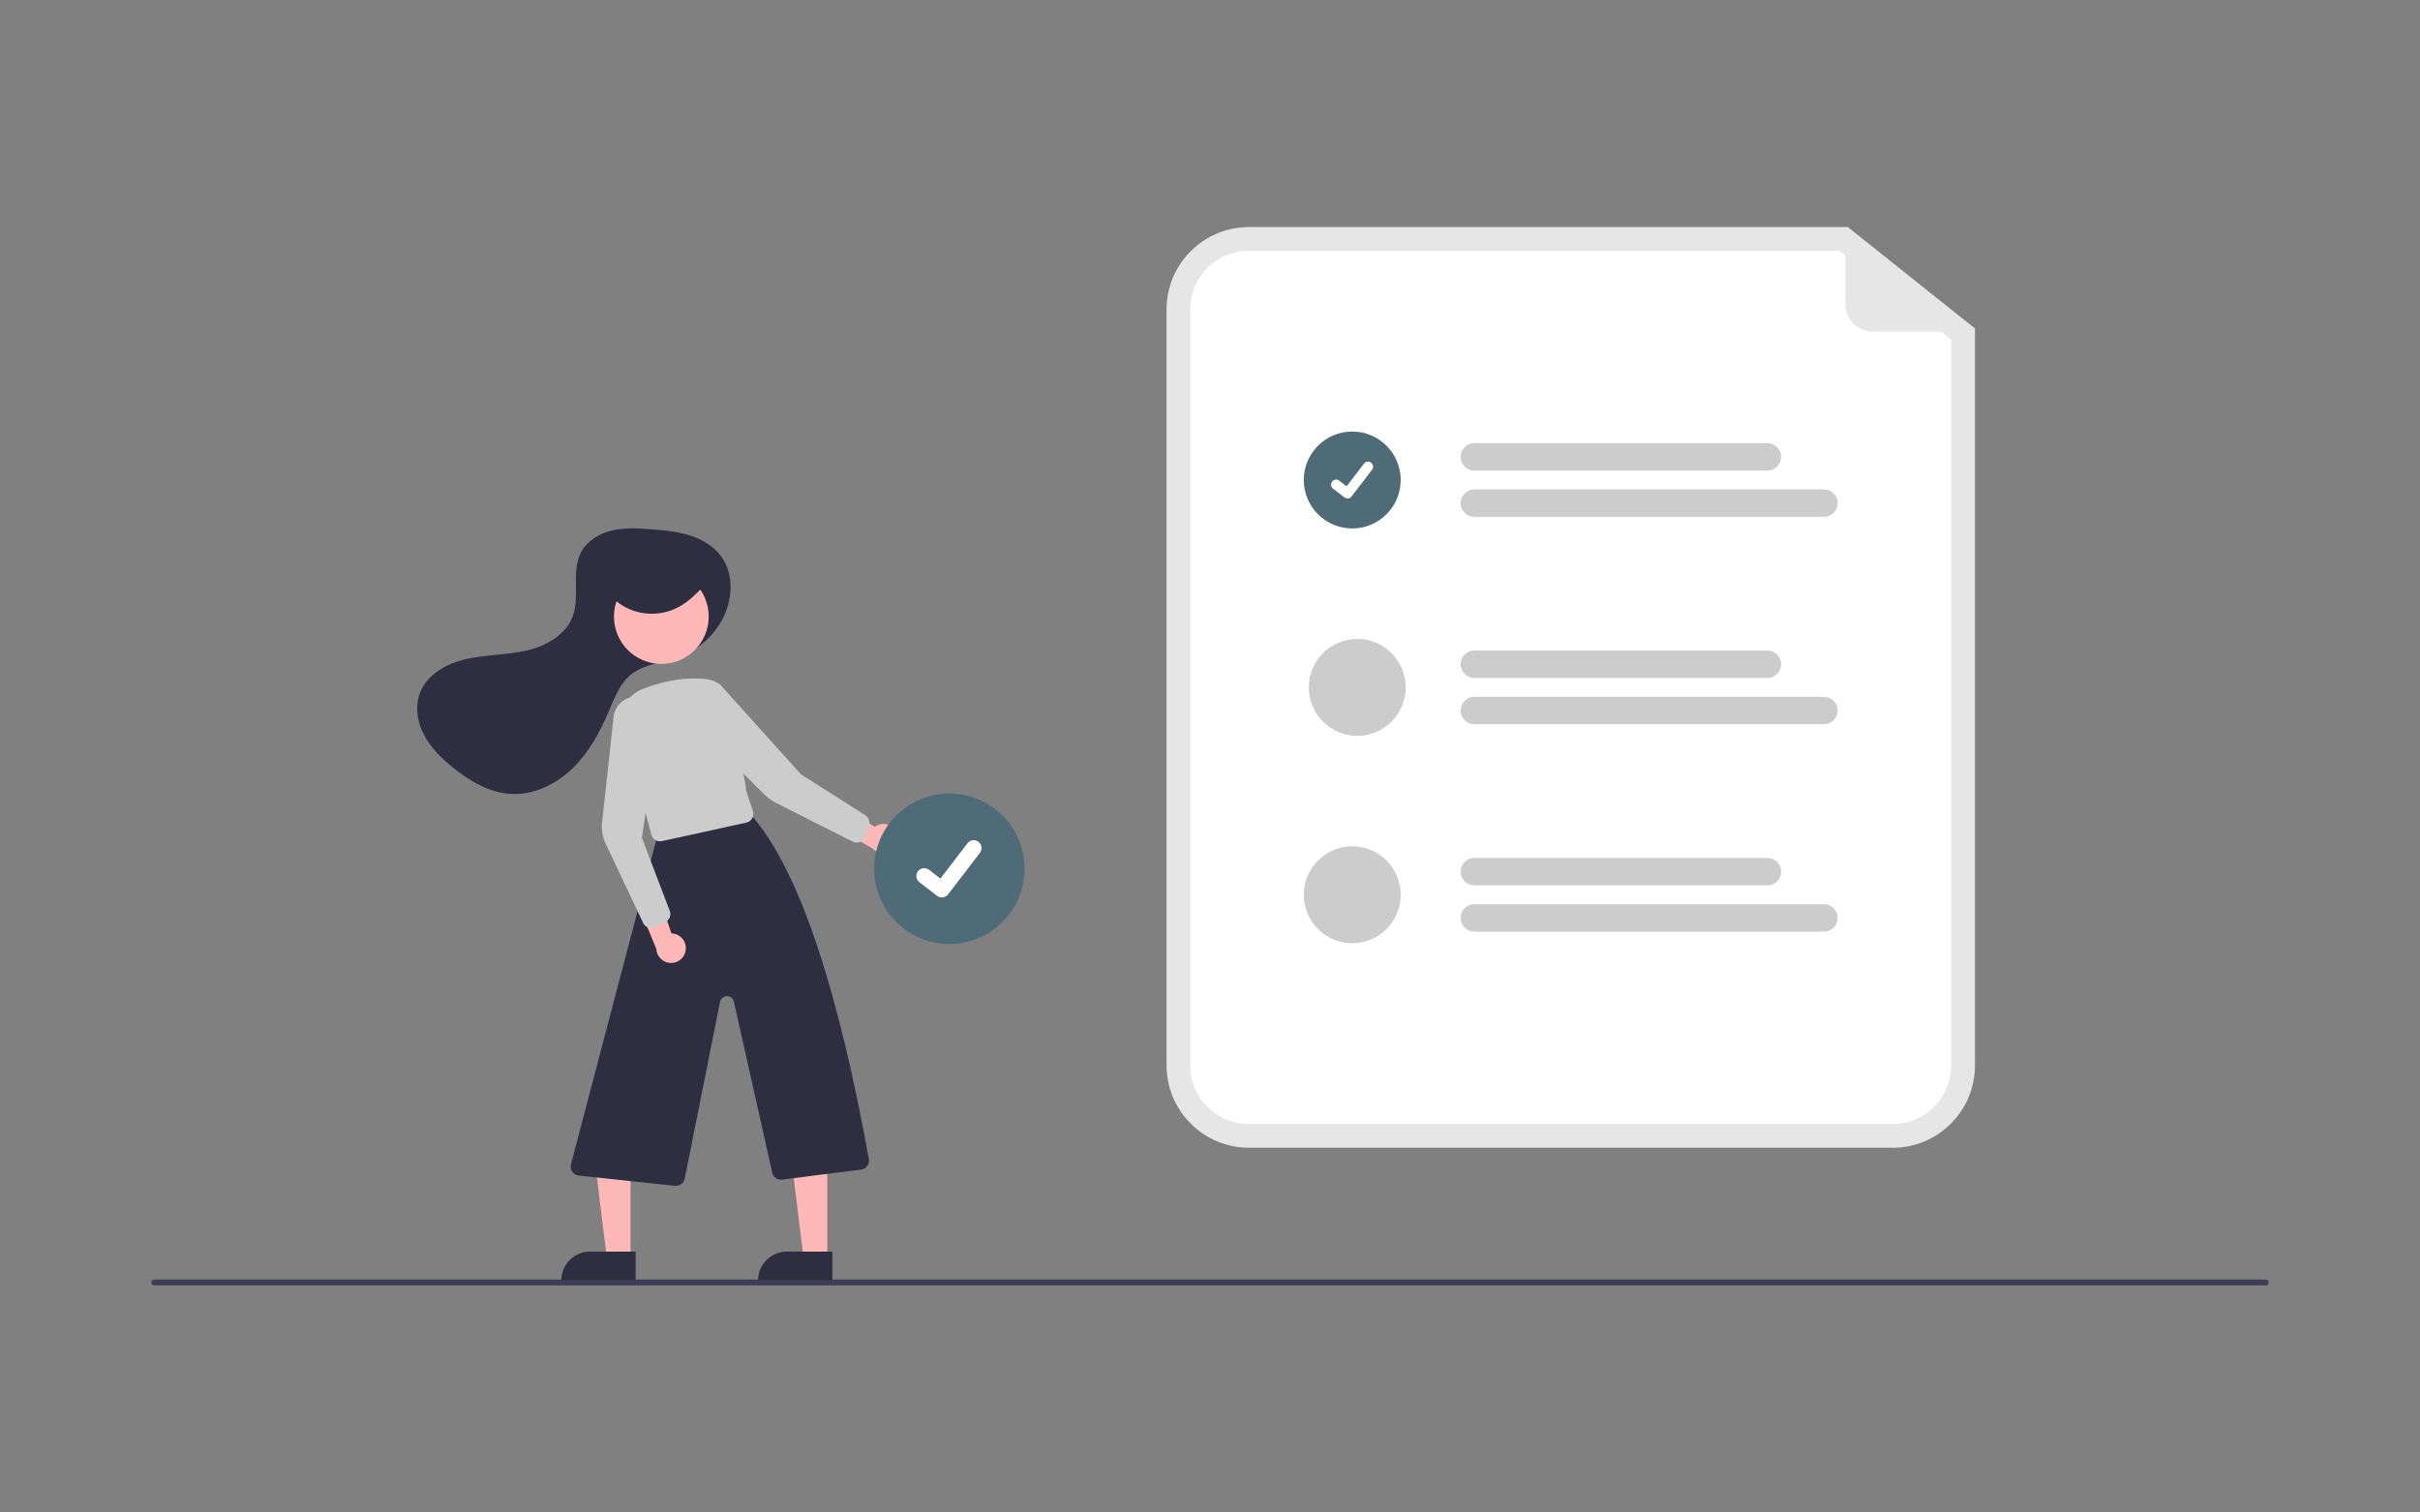 <?xml version="1.0" encoding="UTF-8"?> <svg xmlns="http://www.w3.org/2000/svg" id="Layer_2" data-name="Layer 2" viewBox="0 0 400 250"><rect x="0" y="0" width="400" height="250" fill="#808080" stroke="none"/><defs><style> .cls-1 { fill: #2f2e41; } .cls-2, .cls-3 { fill: #fff; } .cls-4 { fill: #3f3d56; } .cls-3 { opacity: 0; } .cls-5 { fill: #e6e6e6; } .cls-6 { fill: #ffb8b8; } .cls-7 { fill: #ccc; } .cls-8 { fill: #4f6b78; } </style></defs><g id="Layer_1-2" data-name="Layer 1"><rect class="cls-3" width="400" height="250"></rect><g><path class="cls-4" d="m374.51,212.47H25.49c-.27,0-.49-.22-.49-.49,0-.27.22-.49.49-.49h349.02c.27,0,.49.22.49.49,0,.27-.22.49-.49.49Z"></path><path class="cls-1" d="m119.39,102.39c1.7-3.21,1.98-7.39-.13-10.35-1.26-1.76-3.22-2.91-5.29-3.56s-4.24-.84-6.39-1c-2.13-.16-4.31-.28-6.39.2s-4.11,1.66-5.12,3.55c-1.72,3.18-.15,7.26-1.41,10.65-1.16,3.11-4.45,4.93-7.69,5.66s-6.61.66-9.85,1.38-6.54,2.53-7.71,5.63c-.85,2.24-.43,4.83.69,6.95s2.88,3.84,4.74,5.35c2.78,2.25,6.04,4.18,9.61,4.38,3.77.21,7.45-1.59,10.16-4.21,2.71-2.62,4.56-6.01,6.03-9.49.94-2.2,1.82-4.57,3.69-6.06,1.38-1.09,3.13-1.57,4.83-2.02l1.92-.51c3.52-.92,6.51-3.26,8.25-6.46.02-.03.03-.06.05-.1Z"></path><polygon class="cls-6" points="104.22 207.99 100.31 207.99 98.45 192.92 104.22 192.92 104.22 207.99"></polygon><path class="cls-1" d="m97.52,206.88h7.54v4.75h-12.28c0-2.62,2.12-4.75,4.75-4.75Z"></path><polygon class="cls-6" points="136.74 207.99 132.83 207.99 130.97 192.92 136.74 192.92 136.74 207.99"></polygon><path class="cls-1" d="m130.04,206.88h7.54v4.75h-12.28c0-2.62,2.12-4.75,4.75-4.75Z"></path><path class="cls-1" d="m111.73,196.01c-.05,0-.11,0-.16,0l-15.9-1.7c-.82-.09-1.42-.83-1.33-1.65,0-.06.02-.13.03-.19l14.08-53.55c.13-.56.57-.99,1.13-1.11l13.06-3.64c.53-.12,1.09.06,1.45.47,8.4,9.47,14.72,30.47,19.52,56.93.15.81-.39,1.59-1.21,1.74-.03,0-.05,0-.08.01l-13.03,1.66c-.77.1-1.48-.4-1.65-1.16l-6.34-28.26c-.14-.63-.76-1.02-1.39-.88-.45.1-.8.46-.89.91l-5.84,29.22c-.14.7-.75,1.2-1.46,1.2Z"></path><circle class="cls-6" cx="109.31" cy="101.91" r="7.83"></circle><path class="cls-7" d="m109.1,139.07c-.68,0-1.27-.46-1.44-1.11l-4.71-17.7c-.7-2.63.68-5.37,3.22-6.36,3.79-1.48,7.4-2.03,10.74-1.63h0c2.96.35,6.62,17.89,6.37,18.26l1.17,3.51c.26.78-.16,1.63-.95,1.89-.05.02-.1.03-.15.04l-13.93,3.06c-.11.02-.22.04-.32.04Z"></path><path class="cls-6" d="m113.32,157.17c.25-1.32-.61-2.59-1.92-2.84-.14-.03-.28-.04-.43-.04l-2.71-8.18-2.77,3.52,3,7.23c.07,1.35,1.22,2.38,2.56,2.31,1.13-.06,2.06-.88,2.27-1.99h0Z"></path><path class="cls-6" d="m148.21,137.5c-.61-1.19-2.08-1.66-3.27-1.05-.13.07-.25.14-.36.23l-7.19-4.76v4.48s6.82,3.83,6.82,3.83c.89,1.01,2.43,1.12,3.44.23.85-.74,1.08-1.97.56-2.97h0Z"></path><path class="cls-7" d="m107.63,153.39c-.64,0-1.22-.41-1.42-1.03l-6.36-13.46c-.26-.79-.39-1.61-.39-2.44l1.91-17.49c0-2.12,1.72-3.84,3.84-3.84,1.94,0,3.58,1.45,3.82,3.38l-2.93,19.97,4.67,12.25c.15.67-.17,1.36-.79,1.67l-1.68.84c-.21.1-.44.16-.67.16Z"></path><path class="cls-7" d="m141.6,139.27c-.23,0-.47-.05-.67-.16l-12.65-6.39c-.74-.37-1.42-.87-2-1.45l-12.35-12.39c-1.5-1.5-1.49-3.94,0-5.44,1.38-1.37,3.56-1.5,5.09-.3l13.38,14.86,10.6,6.73c.58.37.84,1.09.62,1.74l-.6,1.78c-.2.61-.78,1.02-1.42,1.02h0Z"></path><path class="cls-1" d="m100.41,97.86c1.33,1.74,3.24,2.94,5.39,3.39,2.17.45,4.44.13,6.39-.92,1.58-.85,2.84-2.13,4.07-3.39.52-.53,1.07-1.13,1.04-1.85-.04-1.11-1.38-1.72-2.52-1.96-3.76-.78-7.67-.34-11.17,1.26-1.56.72-3.18,2.03-2.94,3.66"></path><circle class="cls-8" cx="156.91" cy="143.6" r="12.43"></circle><path class="cls-2" d="m155.68,148.34c-.28,0-.55-.09-.78-.26h-.01s-2.92-2.25-2.92-2.25c-.57-.44-.68-1.25-.24-1.82.44-.57,1.25-.68,1.82-.24l1.89,1.45,4.47-5.83c.44-.57,1.25-.68,1.82-.24,0,0,0,0,0,0l-.03.04.03-.04c.57.44.68,1.25.24,1.82l-5.26,6.86c-.25.32-.63.51-1.03.51Z"></path><path class="cls-5" d="m312.83,189.71h-106.4c-7.51,0-13.6-6.1-13.61-13.61V51.14c0-7.51,6.1-13.6,13.61-13.61h98.99l21.02,16.76v121.82c0,7.51-6.1,13.6-13.61,13.61Z"></path><path class="cls-2" d="m206.42,41.45c-5.35,0-9.69,4.34-9.69,9.69v124.96c0,5.35,4.34,9.69,9.69,9.69h106.4c5.35,0,9.69-4.34,9.69-9.69V56.17l-18.47-14.73h-97.62Z"></path><path class="cls-7" d="m292.13,77.78h-48.44c-1.25,0-2.27-1.01-2.27-2.26,0-1.25,1.01-2.27,2.26-2.27h48.45c1.25,0,2.27,1.01,2.27,2.26,0,1.25-1.01,2.27-2.26,2.27h0Z"></path><path class="cls-7" d="m301.48,85.43h-57.79c-1.25,0-2.27-1.01-2.27-2.26,0-1.25,1.01-2.27,2.26-2.27h57.8c1.25,0,2.27,1.01,2.27,2.26,0,1.25-1.01,2.27-2.26,2.27h0Z"></path><path class="cls-7" d="m292.13,112.06h-48.44c-1.25,0-2.27-1.01-2.27-2.26,0-1.25,1.01-2.27,2.26-2.27h48.45c1.25,0,2.27,1.01,2.27,2.26,0,1.25-1.01,2.27-2.26,2.27h0Z"></path><path class="cls-7" d="m301.48,119.71h-57.79c-1.25,0-2.27-1.01-2.27-2.26,0-1.25,1.01-2.27,2.26-2.27h57.8c1.25,0,2.27,1.01,2.27,2.26,0,1.25-1.01,2.27-2.26,2.27h0Z"></path><path class="cls-7" d="m292.13,146.34h-48.44c-1.25,0-2.27-1.01-2.27-2.26,0-1.25,1.01-2.27,2.26-2.27h48.45c1.25,0,2.27,1.01,2.27,2.26,0,1.25-1.01,2.27-2.26,2.27h0Z"></path><path class="cls-7" d="m301.48,153.99h-57.79c-1.25,0-2.27-1.02-2.26-2.27,0-1.25,1.01-2.26,2.26-2.26h57.79c1.25,0,2.27,1.01,2.27,2.26,0,1.25-1.01,2.27-2.26,2.27h0Z"></path><circle id="b6fa6563-5e20-492f-ac6f-1d924df782c1" class="cls-8" cx="223.51" cy="79.34" r="8.01"></circle><path id="bcd12bac-9f30-4deb-ae50-48c1cb737c9b-290" class="cls-2" d="m222.72,82.39c-.18,0-.36-.06-.5-.17h0s-1.88-1.45-1.88-1.45c-.37-.28-.44-.81-.15-1.17.28-.37.81-.44,1.17-.15l1.22.94,2.88-3.76c.28-.37.81-.44,1.17-.15h0s0,0,0,0l-.02.02.02-.02c.37.28.44.81.15,1.17l-3.39,4.42c-.16.21-.4.33-.67.33h0Z"></path><circle id="b95850ed-3210-4af9-b38f-3ce1288a2453" class="cls-7" cx="224.34" cy="113.62" r="8.01"></circle><circle id="b1885188-7f5c-4441-a082-07b02d322a90" class="cls-7" cx="223.51" cy="147.9" r="8.01"></circle><path class="cls-5" d="m326.03,54.82h-16.47c-2.5,0-4.53-2.03-4.53-4.53h0v-12.16c0-.16.13-.28.28-.28.06,0,.13.02.18.06l20.72,16.41c.12.1.14.28.05.4-.05.07-.14.11-.22.11Z"></path></g></g></svg> 